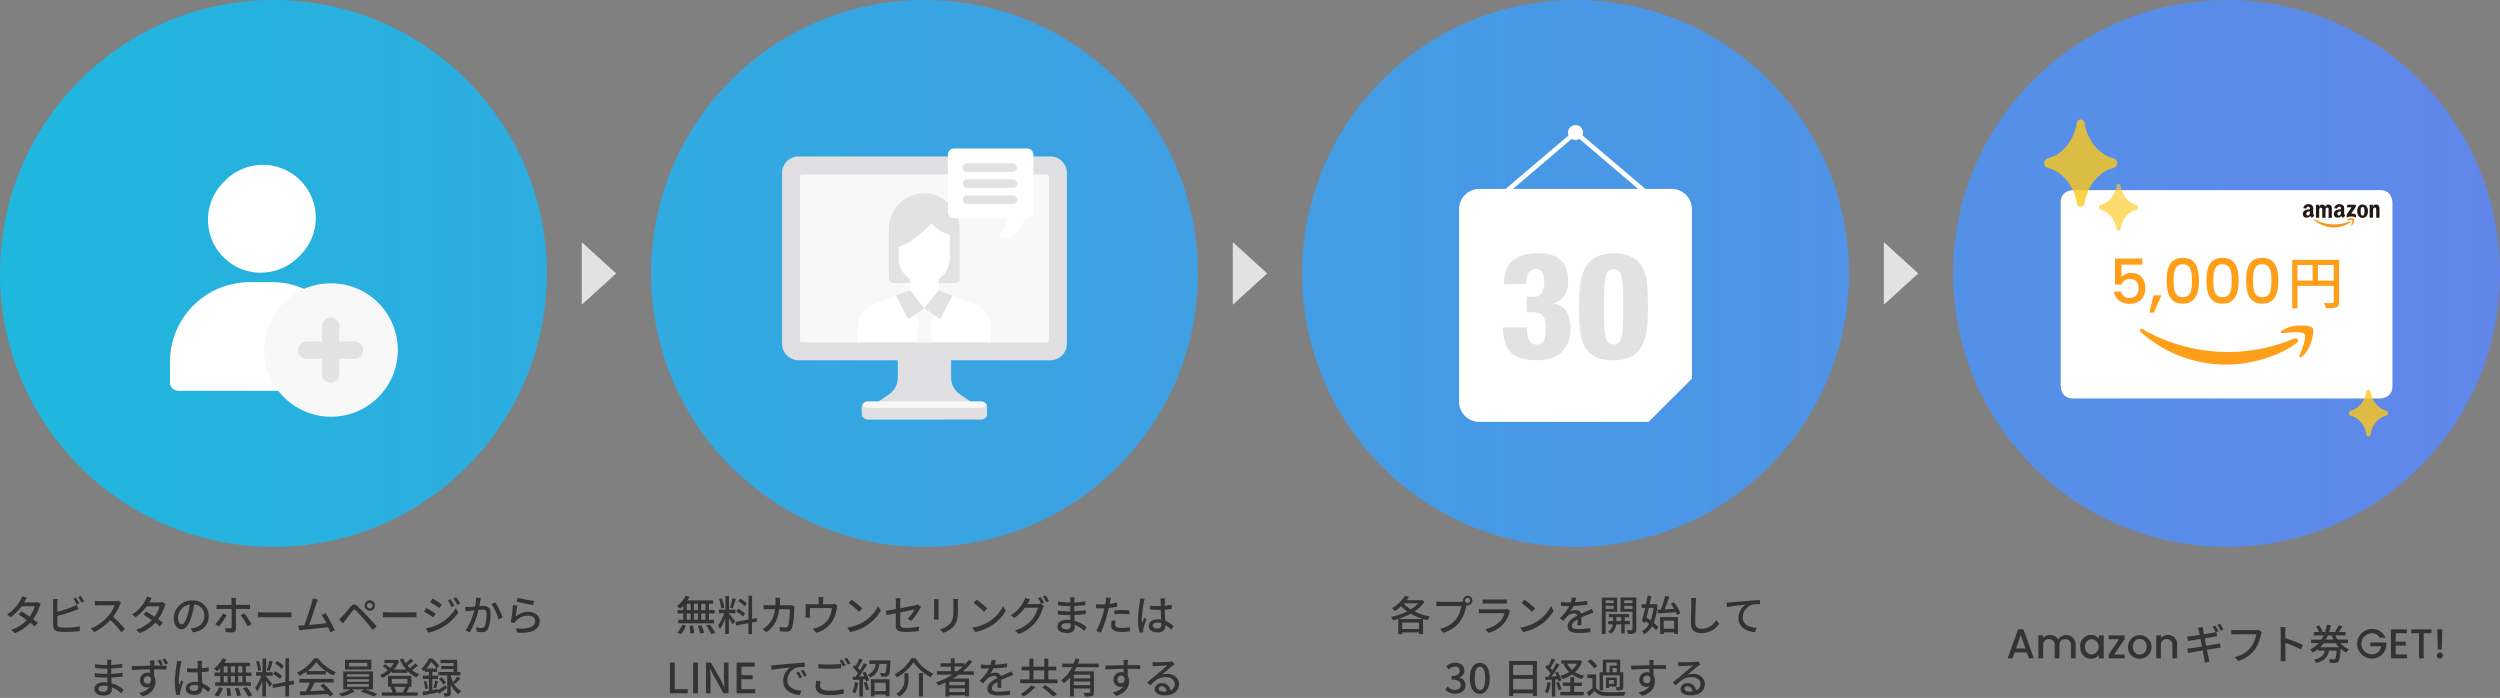 <svg xmlns="http://www.w3.org/2000/svg" xmlns:xlink="http://www.w3.org/1999/xlink" viewBox="0 0 960 268"><rect x="0" y="0" width="960" height="268" fill="#808080" stroke="none"/><defs><style>.cls-1{fill:none;}.cls-2{clip-path:url(#clip-path);}.cls-3{fill:url(#名称未設定グラデーション_21);}.cls-4{fill:#fff;}.cls-5,.cls-8{fill:#ff9e18;}.cls-5,.cls-6,.cls-7{fill-rule:evenodd;}.cls-6{fill:#231815;}.cls-7{fill:#f7971c;}.cls-9{clip-path:url(#clip-path-2);}.cls-10{fill:#333;}.cls-11{clip-path:url(#clip-path-3);}.cls-12{clip-path:url(#clip-path-4);}.cls-13{fill:#e2e2e2;}.cls-14{fill:#f8f8f8;}.cls-15{fill:#e0dfe2;}.cls-16{opacity:0.8;}.cls-17{fill:#fcc81b;}.cls-18{opacity:0.64;}</style><clipPath id="clip-path"><circle class="cls-1" cx="855" cy="105" r="105"/></clipPath><linearGradient id="名称未設定グラデーション_21" y1="134" x2="960" y2="134" gradientUnits="userSpaceOnUse"><stop offset="0" stop-color="#1fb7dd"/><stop offset="1" stop-color="#6186ea"/></linearGradient><clipPath id="clip-path-2"><circle class="cls-1" cx="105" cy="105" r="105"/></clipPath><clipPath id="clip-path-3"><circle class="cls-1" cx="355" cy="105" r="105"/></clipPath><clipPath id="clip-path-4"><circle class="cls-1" cx="605" cy="105" r="105"/></clipPath></defs><g id="レイヤー_2" data-name="レイヤー 2"><g id="レイヤー_1-2" data-name="レイヤー 1"><g class="cls-2"><rect class="cls-3" width="960" height="268"/></g><path class="cls-4" d="M796,73s-4.7,0-4.7,4.71V148.3s0,4.7,4.7,4.7H914s4.7,0,4.7-4.7V77.71S918.7,73,914,73Z"/><path class="cls-5" d="M881.89,131.72C874.6,137.11,864,140,854.94,140A48.84,48.84,0,0,1,822,127.42c-.68-.62-.07-1.46.75-1a66.36,66.36,0,0,0,33,8.75,65.4,65.4,0,0,0,25.14-5.14C882.07,129.51,883.1,130.84,881.89,131.72Z"/><path class="cls-5" d="M884.93,128.27c-.93-1.2-6.17-.57-8.51-.29-.72.09-.83-.53-.19-1,4.17-2.91,11-2.08,11.81-1.09s-.21,7.84-4.12,11.11c-.6.48-1.17.23-.91-.43C883.89,134.38,885.86,129.46,884.93,128.27Z"/><path class="cls-6" d="M899.82,83.57a.17.17,0,0,1-.21,0,2.11,2.11,0,0,1-.52-.63,1.77,1.77,0,0,1-1.5.63,1.29,1.29,0,0,1-1.37-1.21,1.27,1.27,0,0,1,0-.2,1.56,1.56,0,0,1,1-1.49,6.21,6.21,0,0,1,1.71-.31v-.12a1.22,1.22,0,0,0-.11-.63.63.63,0,0,0-.52-.24.68.68,0,0,0-.72.55.17.17,0,0,1-.16.16l-.88-.1a.16.16,0,0,1-.14-.17h0a1.85,1.85,0,0,1,2-1.39,2.08,2.08,0,0,1,1.37.45c.44.41.39,1,.39,1.56v1.41a1.32,1.32,0,0,0,.34.85c.06.08.08.18,0,.24l-.7.63Zm-11.91,0a.17.17,0,0,1-.21,0,2,2,0,0,1-.53-.63,1.75,1.75,0,0,1-1.49.63,1.28,1.28,0,0,1-1.37-1.21v-.2a1.55,1.55,0,0,1,1-1.49,6.15,6.15,0,0,1,1.71-.31v-.12a1.13,1.13,0,0,0-.12-.63.6.6,0,0,0-.51-.24.67.67,0,0,0-.72.55.17.17,0,0,1-.16.16l-.89-.1a.15.15,0,0,1-.13-.18h0a1.84,1.84,0,0,1,2-1.39,2,2,0,0,1,1.37.45,1.91,1.91,0,0,1,.4,1.56v1.41a1.32,1.32,0,0,0,.34.85.18.18,0,0,1,0,.24l-.7.63Zm11-2.22a1.89,1.89,0,0,1-.17,1,.77.77,0,0,1-.63.42c-.35,0-.56-.27-.56-.67,0-.77.7-.91,1.36-.91Zm-11.91,0a1.89,1.89,0,0,1-.17,1,.77.77,0,0,1-.64.42c-.34,0-.55-.27-.55-.67,0-.77.69-.91,1.36-.91Zm24,2.26h-.88a.19.19,0,0,1-.17-.17V78.77a.17.17,0,0,1,.18-.15H911a.18.18,0,0,1,.16.13v.72h0a1.26,1.26,0,0,1,1.26-.94,1.15,1.15,0,0,1,1.06.55,2.87,2.87,0,0,1,.24,1.45v2.93a.17.17,0,0,1-.18.15h-.9a.18.18,0,0,1-.17-.15V80.94c0-.51.07-1.26-.57-1.26a.57.57,0,0,0-.52.37,2,2,0,0,0-.14.88v2.53a.18.18,0,0,1-.18.16Zm-3.78-5.08c1.35,0,2.08,1.15,2.08,2.63s-.81,2.52-2.08,2.52-2.05-1.16-2.05-2.6S905.87,78.53,907.21,78.53Zm0,1c-.68,0-.72.91-.72,1.48s0,1.78.7,1.78.74-1,.74-1.58a4.13,4.13,0,0,0-.13-1.26A.57.57,0,0,0,907.21,79.48ZM890.4,83.61h-.91a.18.18,0,0,1-.17-.15V78.79a.18.18,0,0,1,.17-.17h.86a.18.18,0,0,1,.16.16v.63h0a1.26,1.26,0,0,1,1.61-.77,1.28,1.28,0,0,1,.77.77,1.33,1.33,0,0,1,1.73-.77,1.39,1.39,0,0,1,.57.42,2.46,2.46,0,0,1,.24,1.46v3a.18.18,0,0,1-.18.16h-.91a.16.16,0,0,1-.16-.16V81a6.31,6.31,0,0,0,0-.87.47.47,0,0,0-.54-.4h0a.61.61,0,0,0-.54.38A3,3,0,0,0,893,81v2.48a.17.17,0,0,1-.17.16h-.92a.16.16,0,0,1-.16-.16V81c0-.51.08-1.26-.56-1.26s-.63.75-.63,1.26v2.48a.17.17,0,0,1-.19.14h0Zm10.89-4.16v-.67a.17.17,0,0,1,.16-.17h3a.18.18,0,0,1,.18.16h0v.57c0,.1-.09.22-.23.42L902.85,82a3.38,3.38,0,0,1,1.71.36.31.31,0,0,1,.15.26v.72a.15.15,0,0,1-.15.16h-.07a3.43,3.43,0,0,0-3.15,0,.17.17,0,0,1-.22-.15v-.69a.75.75,0,0,1,.12-.45L903,79.61h-1.57a.16.16,0,0,1-.17-.15Z"/><path class="cls-7" d="M902.53,85.4a11.17,11.17,0,0,1-6.31,1.93,11.41,11.41,0,0,1-7.7-2.94c-.16-.15,0-.34.17-.23a15.58,15.58,0,0,0,7.71,2A15.24,15.24,0,0,0,902.28,85C902.57,84.88,902.79,85.19,902.53,85.4Z"/><path class="cls-7" d="M903.24,84.59c-.22-.28-1.44-.13-2-.07-.16,0-.19-.12,0-.23A3,3,0,0,1,904,84a3,3,0,0,1-1,2.6c-.14.12-.27,0-.2-.11C903,86,903.46,84.87,903.24,84.59Z"/><path class="cls-8" d="M822.64,99.26v2.38h-8v4.74a4.66,4.66,0,0,1,3.6-1.57c4.26,0,5.57,3.16,5.57,5.78,0,3.45-2,6.07-6,6.07-3.57,0-5.64-2-6.05-4.69h2.65a3.22,3.22,0,0,0,3.42,2.43c2.34,0,3.38-1.6,3.38-3.74s-1.12-3.54-3.38-3.54a3.12,3.12,0,0,0-3.11,2.16h-2.57v-10Z"/><path class="cls-8" d="M827,113.4h3L827.11,120h-1.76Z"/><path class="cls-8" d="M838.2,99c4.85,0,6.19,3.81,6.19,8.76s-1.34,8.85-6.19,8.85S832,112.8,832,107.76,833.34,99,838.2,99Zm0,2.48c-3.17,0-3.52,3-3.52,6.28,0,3.4.35,6.38,3.52,6.38s3.52-3,3.52-6.38C841.72,104.52,841.37,101.48,838.2,101.48Z"/><path class="cls-8" d="M853.45,99c4.86,0,6.19,3.81,6.19,8.76s-1.33,8.85-6.19,8.85-6.18-3.81-6.18-8.85S848.6,99,853.45,99Zm0,2.48c-3.16,0-3.52,3-3.52,6.28,0,3.4.36,6.38,3.52,6.38s3.53-3,3.53-6.38C857,104.52,856.62,101.48,853.45,101.48Z"/><path class="cls-8" d="M868.71,99c4.85,0,6.19,3.81,6.19,8.76s-1.34,8.85-6.19,8.85-6.19-3.81-6.19-8.85S863.85,99,868.71,99Zm0,2.48c-3.17,0-3.53,3-3.53,6.28,0,3.4.36,6.38,3.53,6.38s3.52-3,3.52-6.38C872.23,104.52,871.87,101.48,868.71,101.48Z"/><path class="cls-8" d="M898.22,115.85c0,1.18-.27,1.79-1.07,2.14a12.17,12.17,0,0,1-4,.37,6.39,6.39,0,0,0-.74-2c1.4.06,2.79,0,3.21,0s.54-.13.54-.52v-6.07H882.22v8.62h-2V99.79h18Zm-16-8.1h5.85v-6h-5.85Zm13.94,0v-6h-6.08v6Z"/><g class="cls-9"><rect class="cls-3" width="960" height="268"/></g><path class="cls-10" d="M9.45,231c-.07.11-.11.2-.18.32h3.86a3.75,3.75,0,0,0,1.2-.18l1.3.8a8.2,8.2,0,0,0-.44,1,18.31,18.31,0,0,1-2.44,4.84c.67.48,1.29,1,1.79,1.36l-1.19,1.41c-.44-.42-1-.92-1.71-1.44a15.21,15.21,0,0,1-5.94,4L4.25,241.8a13.7,13.7,0,0,0,6.05-3.68c-1.11-.8-2.26-1.59-3.19-2.18l1.11-1.14c1,.56,2.08,1.28,3.15,2a13.13,13.13,0,0,0,2-4H8.31A18.05,18.05,0,0,1,4.09,237l-1.36-1.06a14.77,14.77,0,0,0,5.12-5.45A8,8,0,0,0,8.46,229l1.82.57C10,230.08,9.62,230.71,9.45,231Z"/><path class="cls-10" d="M22,231.55v3.35A44,44,0,0,0,27.88,233a8.4,8.4,0,0,0,1.55-.79l.71,1.62c-.53.21-1.17.5-1.68.69a59.9,59.9,0,0,1-6.42,2v3.27c0,.77.34,1,1.09,1.12a13.82,13.82,0,0,0,2,.11,26.19,26.19,0,0,0,5.52-.53v1.85a48.7,48.7,0,0,1-5.62.32,17.64,17.64,0,0,1-2.62-.16c-1.3-.25-2-.89-2-2.23v-8.76a9.53,9.53,0,0,0-.11-1.47h1.87C22.09,230.51,22,231.09,22,231.55Zm8.45.13-1,.45a19.74,19.74,0,0,0-1.28-2.21l1-.43A24,24,0,0,1,30.49,231.68Zm1.84-.69-1,.45a14.87,14.87,0,0,0-1.3-2.19l1-.43A20.86,20.86,0,0,1,32.33,231Z"/><path class="cls-10" d="M46.06,232.27a21.79,21.79,0,0,1-2.63,4.57A42.07,42.07,0,0,1,48,241.53l-1.41,1.25a34.37,34.37,0,0,0-4.24-4.68,20.82,20.82,0,0,1-6.16,4.61l-1.3-1.36a17.91,17.91,0,0,0,6.58-4.69A13.3,13.3,0,0,0,44,232.43H38.15c-.62,0-1.49.08-1.74.1v-1.81a16.46,16.46,0,0,0,1.74.11h5.94a4.7,4.7,0,0,0,1.39-.16l1,.77A5.61,5.61,0,0,0,46.06,232.27Z"/><path class="cls-10" d="M57.45,231c-.07.11-.11.2-.18.32h3.86a3.75,3.75,0,0,0,1.2-.18l1.3.8a8.2,8.2,0,0,0-.44,1,18.31,18.31,0,0,1-2.44,4.84c.67.48,1.29,1,1.79,1.36l-1.19,1.41c-.44-.42-1.05-.92-1.71-1.44a15.21,15.21,0,0,1-5.94,4l-1.45-1.28a13.7,13.7,0,0,0,6-3.68c-1.11-.8-2.26-1.59-3.19-2.18l1.11-1.14c1,.56,2.08,1.28,3.15,2a13.13,13.13,0,0,0,2-4H56.31A18.05,18.05,0,0,1,52.09,237l-1.36-1.06a14.77,14.77,0,0,0,5.12-5.45,8,8,0,0,0,.61-1.44l1.82.57C58,230.08,57.62,230.71,57.45,231Z"/><path class="cls-10" d="M74.1,242.82l-.94-1.5a9.58,9.58,0,0,0,1.42-.23,4.6,4.6,0,0,0,3.88-4.54,4.27,4.27,0,0,0-3.88-4.47,30.46,30.46,0,0,1-1,4.5c-1,3.27-2.28,5.07-3.87,5.07s-3-1.76-3-4.43a6.94,6.94,0,0,1,7.15-6.66,5.93,5.93,0,0,1,6.28,6C80.14,240,78,242.26,74.1,242.82Zm-4.3-3.07c.72,0,1.47-1,2.21-3.51a25.25,25.25,0,0,0,.88-4.12,5.34,5.34,0,0,0-4.56,4.94C68.33,238.9,69.11,239.75,69.8,239.75Z"/><path class="cls-10" d="M84,240.61l-1.38-.92a16.93,16.93,0,0,0,3-4.18l1.42.69A24.51,24.51,0,0,1,84,240.61Zm6.58-9.81v1.47h4a13.71,13.71,0,0,0,1.43-.08v1.65c-.47,0-1,0-1.41,0h-4v7.62c0,.88-.47,1.38-1.51,1.38a23.84,23.84,0,0,1-2.41-.13l-.15-1.59a10.82,10.82,0,0,0,1.83.18c.41,0,.59-.16.59-.59,0-.75,0-6,0-6.8v-.07H84.63c-.5,0-1,0-1.46.05v-1.68a11.36,11.36,0,0,0,1.44.09H88.9v-1.48a7.36,7.36,0,0,0-.12-1.25h1.88A9.82,9.82,0,0,0,90.54,230.8Zm6,8.9-1.48.82a30,30,0,0,0-2.65-4.28l1.37-.75A33.52,33.52,0,0,1,96.56,239.7Z"/><path class="cls-10" d="M101.41,235.17h8.71c.77,0,1.39-.06,1.8-.09v2c-.36,0-1.09-.08-1.8-.08h-8.71c-.88,0-1.84,0-2.38.08v-2C99.56,235.11,100.55,235.17,101.41,235.17Z"/><path class="cls-10" d="M121.45,231.84c-.48,1.52-1.94,6-2.74,8.17,2.18-.2,4.88-.5,6.6-.72a21.86,21.86,0,0,0-1.83-3.13l1.55-.67a47.34,47.34,0,0,1,3.53,6.58l-1.7.77c-.21-.56-.5-1.27-.83-2-2.55.3-7.67.86-9.75,1l-1.41.2-.29-1.86c.5,0,1.12,0,1.6,0,.19,0,.42,0,.66,0,.89-2.29,2.42-7.08,2.86-8.7a10.17,10.17,0,0,0,.36-1.66l2,.42C121.88,230.66,121.69,231.14,121.45,231.84Z"/><path class="cls-10" d="M131.41,236.72c.76-.75,2.08-2.44,3.13-3.69.89-1.06,1.74-1.24,2.89-.13,1,.94,2.32,2.32,3.27,3.33s2.7,2.9,3.94,4.22l-1.4,1.48c-1.12-1.35-2.49-3-3.49-4.15s-2.38-2.64-3-3.26-.9-.52-1.39.11c-.71.86-2,2.54-2.66,3.42-.34.47-.71,1-1,1.35l-1.52-1.56A12.45,12.45,0,0,0,131.41,236.72ZM142,230.51a2,2,0,1,1,0,4,2,2,0,0,1,0-4Zm0,3.13a1.11,1.11,0,0,0,1.1-1.11,1.11,1.11,0,0,0-2.21,0A1.11,1.11,0,0,0,142,233.64Z"/><path class="cls-10" d="M149.41,235.17h8.71c.77,0,1.39-.06,1.8-.09v2c-.36,0-1.09-.08-1.8-.08h-8.71c-.88,0-1.84,0-2.38.08v-2C147.56,235.11,148.55,235.17,149.41,235.17Z"/><path class="cls-10" d="M167.29,235.67l-.93,1.42a41.53,41.53,0,0,0-3.55-2.24l.89-1.37C164.71,234,166.54,235.14,167.29,235.67Zm1.61,3.76a16.31,16.31,0,0,0,6.13-5.94l1,1.7a19.14,19.14,0,0,1-6.26,5.74,18.93,18.93,0,0,1-5.31,2l-.95-1.65A17.38,17.38,0,0,0,168.9,239.43Zm.8-7.3-1,1.38c-.81-.59-2.53-1.72-3.5-2.28l.91-1.39C167.14,230.4,168.94,231.59,169.7,232.13Zm4.81.48-1.12.48a14.64,14.64,0,0,0-1.44-2.51l1.08-.47A23.2,23.2,0,0,1,174.51,232.61Zm2.19-.83-1.12.49a15.68,15.68,0,0,0-1.51-2.46l1.11-.46A22.47,22.47,0,0,1,176.7,231.78Z"/><path class="cls-10" d="M184.42,230.77c-.09.5-.24,1.27-.38,2,.66-.07,1.23-.1,1.6-.1,1.55,0,2.72.63,2.72,2.87a15.56,15.56,0,0,1-.91,5.81,2.36,2.36,0,0,1-2.47,1.39,9.6,9.6,0,0,1-1.9-.22l-.26-1.67a8.43,8.43,0,0,0,2,.32,1.25,1.25,0,0,0,1.31-.77,13,13,0,0,0,.72-4.69c0-1.37-.63-1.61-1.63-1.61-.34,0-.87,0-1.48.09a33.15,33.15,0,0,1-3.31,8.61l-1.65-.65a25.5,25.5,0,0,0,3.33-7.8l-1.76.21c-.4,0-1.14.14-1.58.22l-.16-1.72c.54,0,1,0,1.55,0s1.37-.08,2.29-.16a18.88,18.88,0,0,0,.37-3.45l1.87.2C184.57,230,184.49,230.42,184.42,230.77Zm8.62,6.34-1.59.73a19.21,19.21,0,0,0-2.77-5.92l1.49-.64A28.18,28.18,0,0,1,193,237.11Z"/><path class="cls-10" d="M198,236.74a7.68,7.68,0,0,1,5-1.78c2.61,0,4.24,1.59,4.24,3.49,0,2.88-2.43,5-8.69,4.44l-.48-1.65c5,.62,7.45-.71,7.45-2.82,0-1.18-1.11-2-2.65-2a6,6,0,0,0-4.72,2,3.49,3.49,0,0,0-.54.85l-1.47-.35a59.77,59.77,0,0,0,.81-6.58l1.7.22C198.46,233.57,198.18,235.76,198,236.74Zm7.07-6-.36,1.56c-1.57-.21-5.09-.95-6.33-1.27l.4-1.52A46.22,46.22,0,0,0,205.11,230.75Z"/><path class="cls-10" d="M42.73,254.5c0,.19,0,.49,0,.85a36.76,36.76,0,0,0,4.21-.45v1.47c-1.19.14-2.68.29-4.23.35v2c1.59-.07,3-.21,4.39-.4l0,1.49c-1.47.17-2.8.28-4.34.35,0,.73.08,1.5.11,2.22a12.92,12.92,0,0,1,4.6,2.45l-.93,1.43a12.07,12.07,0,0,0-3.59-2.34c0,.34,0,.61,0,.83,0,1.22-.88,2.32-3,2.32-2.4,0-3.7-.89-3.7-2.49S37.69,262,40.07,262c.42,0,.8,0,1.19.06,0-.62,0-1.28-.07-1.87h-.88c-1,0-2.8-.08-3.9-.21l0-1.5a32.54,32.54,0,0,0,4,.29h.82v-2H40.5c-1,0-3-.16-4-.29l0-1.46a29.24,29.24,0,0,0,4,.35h.69v-1a5.66,5.66,0,0,0-.08-1h1.71C42.78,253.7,42.74,254.05,42.73,254.5Zm-3,11.14c.9,0,1.59-.27,1.59-1.3,0-.22,0-.54,0-.89a7,7,0,0,0-1.46-.15c-1.36,0-2.09.53-2.09,1.17S38.38,265.64,39.75,265.64Z"/><path class="cls-10" d="M62.54,255.15l-1,.47c1,0,2,0,2.43,0v1.5c-1,0-2.49-.09-4.81-.09,0,.86,0,1.79,0,2.51a3.93,3.93,0,0,1,.56,2.13c0,2.14-1.12,4.64-4.93,5.75l-1.35-1.33a6.28,6.28,0,0,0,4.12-2.34,2.83,2.83,0,0,1-1.12.22,2.67,2.67,0,0,1-2.69-2.8,2.88,2.88,0,0,1,3-2.86,3.08,3.08,0,0,1,.88.11c0-.43,0-.91,0-1.38-2.44,0-5,.15-7,.28l0-1.56c1.81,0,4.77-.09,7.06-.13,0-.35,0-.62,0-.81a11.26,11.26,0,0,0-.13-1.19h1.83a11.69,11.69,0,0,0-.08,1.17c0,.21,0,.48,0,.82h2.3a15.86,15.86,0,0,0-1.13-1.92l1.09-.45A21.81,21.81,0,0,1,62.54,255.15Zm-5.86,7.43c.85,0,1.46-.66,1.25-2.18a1.32,1.32,0,0,0-1.25-.76,1.44,1.44,0,0,0-1.44,1.52A1.39,1.39,0,0,0,56.68,262.58Zm7.91-7.87-1.11.48a13,13,0,0,0-1.15-1.92l1.09-.45C63.79,253.38,64.27,254.11,64.59,254.71Z"/><path class="cls-10" d="M69.43,255.17a42.74,42.74,0,0,0-.78,6.34,11.1,11.1,0,0,0,.12,1.71c.23-.65.58-1.46.84-2.05l.8.63c-.43,1.21-1,2.85-1.16,3.66a5.2,5.2,0,0,0-.08.74c0,.16,0,.4,0,.59l-1.42.11a18.49,18.49,0,0,1-.63-5.09,49.17,49.17,0,0,1,.71-6.7c.05-.4.11-.92.13-1.33l1.74.16C69.65,254.23,69.49,254.88,69.43,255.17Zm8.08-.38c0,.4,0,1.09,0,1.82a24.54,24.54,0,0,0,2.65-.37v1.56c-.83.12-1.73.24-2.65.3,0,1.6.12,3,.17,4.27a10.62,10.62,0,0,1,3.16,2.07l-.87,1.34A15.34,15.34,0,0,0,77.71,264v.08c0,1.47-.71,2.73-2.93,2.73s-3.43-.89-3.43-2.43,1.27-2.56,3.41-2.56a9.15,9.15,0,0,1,1.3.09c-.07-1.12-.13-2.49-.16-3.74l-1.35,0c-.93,0-1.81,0-2.73-.11l0-1.51a25,25,0,0,0,2.77.15c.45,0,.88,0,1.33,0v-1.89a7.78,7.78,0,0,0-.1-1h1.81C77.56,254.11,77.53,254.47,77.51,254.79Zm-2.94,10.54c1.18,0,1.55-.6,1.55-1.61v-.43a4.94,4.94,0,0,0-1.49-.23c-1.07,0-1.82.47-1.82,1.15S73.54,265.33,74.57,265.33Z"/><path class="cls-10" d="M84.57,256.61a12.88,12.88,0,0,1-1.22,1.15,9.58,9.58,0,0,0-1.23-1,10.89,10.89,0,0,0,3.36-4l1.46.41a12,12,0,0,1-.77,1.35H96v1.31H94.44v2.4H96.6v1.34H94.44V262h1.94v1.35H82.63V262h1.94v-2.4H82.39v-1.34h2.18ZM82.25,266.9a7.09,7.09,0,0,0,1.88-3l1.44.35a8.34,8.34,0,0,1-1.92,3.27Zm3.66-8.64H87.4v-2.4H85.91Zm0,3.74H87.4v-2.4H85.91Zm2.4,2.2a16.93,16.93,0,0,1,.4,2.91l-1.45.21a18,18,0,0,0-.32-3Zm1.89-5.94v-2.4H88.65v2.4Zm-1.55,1.34V262H90.2v-2.4Zm2.88,4.53a15.18,15.18,0,0,1,1,2.92l-1.48.28a15.89,15.89,0,0,0-.89-3Zm1.52-8.27H91.47v2.4h1.58Zm0,3.74H91.47V262h1.58Zm1.68,4.21A19.29,19.29,0,0,1,96.84,267l-1.5.53a20.39,20.39,0,0,0-2-3.24Z"/><path class="cls-10" d="M102.12,259.67c.48.51,2,2.46,2.35,2.94l-.94,1.17c-.27-.57-.88-1.58-1.41-2.43v6.11h-1.39v-6.13a16.42,16.42,0,0,1-2,4.24,7.48,7.48,0,0,0-.72-1.48,15.84,15.84,0,0,0,2.31-4.6h-2V258.1h2.48v-5.23h1.39v5.23h2.5v1.39h-2.5Zm-3-2a15.42,15.42,0,0,0-.8-3.62l1.08-.27a16.87,16.87,0,0,1,.88,3.57Zm5.64-3.67c-.4,1.25-.9,2.74-1.3,3.67l-1-.31a28.65,28.65,0,0,0,1-3.65Zm6.21,9.06v4.42h-1.39v-4.16l-4.74.86-.24-1.37,5-.9V252.8h1.39v8.85l1.78-.3.2,1.36Zm-3.44-2.3a12,12,0,0,0-2.64-1.94l.7-1.07a13.06,13.06,0,0,1,2.67,1.81Zm.64-3.88a11.69,11.69,0,0,0-2.5-2.06l.75-1a12.43,12.43,0,0,1,2.53,1.94Z"/><path class="cls-10" d="M117.72,257.86a19.73,19.73,0,0,1-2.79,1.66,5.53,5.53,0,0,0-.88-1.21,16.22,16.22,0,0,0,6.55-5.51h1.54a16,16,0,0,0,6.85,5.28,7.61,7.61,0,0,0-1,1.35,19.92,19.92,0,0,1-2.83-1.67V259h-7.49ZM115,260.68h13.14v1.39h-7.33c-.53,1.07-1.12,2.27-1.7,3.3l5.71-.23a23.88,23.88,0,0,0-1.85-1.9l1.28-.69a20.7,20.7,0,0,1,3.71,4.11l-1.36.85c-.18-.3-.42-.65-.7-1-3.81.19-7.88.37-10.6.48l-.19-1.46,2.37-.08a27.82,27.82,0,0,0,1.49-3.34h-4Zm10.06-3a16.18,16.18,0,0,1-3.6-3.4,15.66,15.66,0,0,1-3.41,3.4Z"/><path class="cls-10" d="M140.12,264.77a47.14,47.14,0,0,1,4.77,1.69l-1.31,1a41.47,41.47,0,0,0-5-1.85l1.18-.88h-4.67l1.15.77a20.1,20.1,0,0,1-5,1.94,8.18,8.18,0,0,0-1.12-1.07,19.16,19.16,0,0,0,4.48-1.64h-2.8v-6.91h11.43v6.91Zm2.48-7.68H132.49v-3.74H142.6Zm-9.33,2.75h8.4v-.91h-8.4Zm0,1.94h8.4v-.93h-8.4Zm0,1.94h8.4v-1h-8.4Zm7.76-9.19H134v1.38H141Z"/><path class="cls-10" d="M160.49,255.55a22.42,22.42,0,0,1-2.24,1.78,10.36,10.36,0,0,0,2.74,1.59,4.7,4.7,0,0,0-1,1.23,12.08,12.08,0,0,1-3.59-2.55v.79h-5.86v-.66a13.25,13.25,0,0,1-3.74,2.61,5.89,5.89,0,0,0-.88-1.07,11.59,11.59,0,0,0,3-1.89,11.13,11.13,0,0,0-1.9-1.5l.8-.82a9.8,9.8,0,0,1,2,1.47,10,10,0,0,0,1.44-1.92h-3.65v-1.23h4.37l.26-.07,1,.5a10.63,10.63,0,0,1-2,3.3H156a14.53,14.53,0,0,1-2.47-3.89l1.26-.39a10.71,10.71,0,0,0,1,1.81,15.9,15.9,0,0,0,1.86-1.71l1.12.8a25.71,25.71,0,0,1-2.29,1.82,10.05,10.05,0,0,0,.95,1,14.86,14.86,0,0,0,2-1.79Zm-3.36,8.34c-.35.72-.74,1.44-1.06,2h4.31v1.25H146.65v-1.25h4.11a9.14,9.14,0,0,0-.83-1.92l.88-.24H149v-4.21h9v4.21h-1.53Zm-6.67-1.37h6v-1.8h-6Zm.89,1.2a7.37,7.37,0,0,1,.91,2l-.64.18h3.53l-.5-.13a14.71,14.71,0,0,0,1-2Z"/><path class="cls-10" d="M171.58,264.23c-1,.75-2,1.52-3,2.16l-.39-.67,0,.13c-2,.43-4.1.88-5.7,1.2l-.3-1.36,2.51-.45v-4.52h-2.34v-1.29h2.34V258h-1.54v-.7c-.16.14-.32.3-.49.46a4.32,4.32,0,0,0-.92-.94,10.93,10.93,0,0,0,2.9-4H166a18.61,18.61,0,0,1,2.67,2.8l-1,1.12h.13V258h-1.77v1.46h2.17v1.29h-2.17V265l2.09-.4,0,.43c.8-.5,1.87-1.2,3-1.92Zm-7.91-2.78a14.48,14.48,0,0,1,.62,2.89l-1,.27a13.21,13.21,0,0,0-.55-2.91Zm4-4.74a16.72,16.72,0,0,0-2.12-2.53,15.93,15.93,0,0,1-1.81,2.53Zm-1.2,7.36a19.25,19.25,0,0,0,.62-2.75l1.12.29c-.27.92-.56,2-.8,2.72Zm7.57-1.95a7.3,7.3,0,0,0,3.07,3.23,6.46,6.46,0,0,0-1,1.22,8.68,8.68,0,0,1-3-3.65V266c0,.67-.09,1-.52,1.26a4.65,4.65,0,0,1-1.91.23,4.89,4.89,0,0,0-.37-1.3c.53,0,1,0,1.2,0s.23-.07.23-.24v-6.61H168.3v-1.28h5.85v-1.14h-4.72v-1.17h4.72v-1.13h-5v-1.25h6.42v4.69h1.25v1.28h-3.67v.4a13.59,13.59,0,0,0,.8,2.16,13.64,13.64,0,0,0,1.68-2.11l1.17.73a25.75,25.75,0,0,1-2,2.1Zm-4.5-2.07a10,10,0,0,1,1.71,2.07l-1.07.72a9.31,9.31,0,0,0-1.63-2.15Z"/><g class="cls-11"><rect class="cls-3" width="960" height="268"/></g><path class="cls-10" d="M262.38,232.61a12.82,12.82,0,0,1-1.21,1.15,10.46,10.46,0,0,0-1.24-1,10.79,10.79,0,0,0,3.36-4l1.46.41a10.65,10.65,0,0,1-.77,1.35h9.85v1.31h-1.57v2.4h2.16v1.34h-2.16V238h1.93v1.35H260.44V238h1.94v-2.4h-2.17v-1.34h2.17Zm-2.32,10.29a7,7,0,0,0,1.89-3l1.44.35a8.46,8.46,0,0,1-1.92,3.27Zm3.67-8.64h1.49v-2.4h-1.49Zm0,3.74h1.49v-2.4h-1.49Zm2.4,2.2a18,18,0,0,1,.4,2.91l-1.46.21a18,18,0,0,0-.32-3Zm1.89-5.94v-2.4h-1.56v2.4Zm-1.56,1.34V238H268v-2.4Zm2.89,4.53a15.1,15.1,0,0,1,1,2.92l-1.47.28a16,16,0,0,0-.9-3Zm1.52-8.27h-1.59v2.4h1.59Zm0,3.74h-1.59V238h1.59Zm1.68,4.21a20.66,20.66,0,0,1,2.11,3.16l-1.51.53a19.57,19.57,0,0,0-2-3.24Z"/><path class="cls-10" d="M279.94,235.67c.47.51,2,2.46,2.35,2.94l-1,1.17c-.27-.57-.88-1.58-1.4-2.43v6.11h-1.4v-6.13a16.42,16.42,0,0,1-2,4.24,8.08,8.08,0,0,0-.72-1.48,15.83,15.83,0,0,0,2.3-4.6h-2V234.1h2.48v-5.23h1.4v5.23h2.49v1.39h-2.49Zm-3-2a15.42,15.42,0,0,0-.8-3.62l1.07-.27a16.28,16.28,0,0,1,.88,3.57Zm5.63-3.67c-.4,1.25-.89,2.74-1.29,3.67l-1-.31a27.07,27.07,0,0,0,1-3.65Zm6.21,9.06v4.42h-1.39v-4.16l-4.74.86-.24-1.37,5-.9V228.8h1.39v8.85l1.78-.3.21,1.36Zm-3.44-2.3a11.8,11.8,0,0,0-2.64-1.94l.71-1.07a13.34,13.34,0,0,1,2.67,1.81Zm.64-3.88a11.37,11.37,0,0,0-2.49-2.06l.75-1a12.71,12.71,0,0,1,2.53,1.94Z"/><path class="cls-10" d="M299.5,230.87c0,.54,0,1.07-.08,1.56h3.46a7.12,7.12,0,0,0,1.11-.09l1.12.54c-.05.28-.1.63-.12.82,0,1.62-.25,6.19-1,7.76a1.77,1.77,0,0,1-1.85,1.09c-.87,0-1.8-.05-2.61-.11l-.19-1.68a18.52,18.52,0,0,0,2.32.19.84.84,0,0,0,.91-.54c.54-1.12.75-4.74.75-6.47h-4.1c-.59,4.45-2.17,6.9-4.93,8.84l-1.47-1.21a8.42,8.42,0,0,0,1.84-1.34,10,10,0,0,0,2.93-6.29H295.2c-.59,0-1.35,0-1.95.06v-1.66c.6,0,1.32.09,1.95.09h2.57c0-.47.05-1,.05-1.53a11,11,0,0,0-.11-1.38h1.87C299.55,229.89,299.52,230.48,299.5,230.87Z"/><path class="cls-10" d="M316.06,230.61V232h3.24a3.51,3.51,0,0,0,1.2-.16l1.1.68a6.68,6.68,0,0,0-.27,1.09,14.81,14.81,0,0,1-1.54,4.69,10.15,10.15,0,0,1-6.41,4.66l-1.32-1.52a9.75,9.75,0,0,0,1.92-.53,8.14,8.14,0,0,0,4-3,11.18,11.18,0,0,0,1.47-4.41H311v2.62a7.17,7.17,0,0,0,.07,1.06h-1.75a11,11,0,0,0,.07-1.16v-2.8a11.27,11.27,0,0,0-.07-1.29,14.75,14.75,0,0,0,1.56.08h3.49v-1.38a7.06,7.06,0,0,0-.12-1.33h1.94A12.67,12.67,0,0,0,316.06,230.61Z"/><path class="cls-10" d="M331.66,238.76a15.3,15.3,0,0,0,5.56-6l1,1.75a16.32,16.32,0,0,1-5.61,5.79,17.76,17.76,0,0,1-6.13,2.39L325.37,241A16.61,16.61,0,0,0,331.66,238.76Zm-.54-5.12-1.27,1.29a33.84,33.84,0,0,0-4-3.39l1.17-1.25A33.59,33.59,0,0,1,331.12,233.64Z"/><path class="cls-10" d="M344,235.49c-1.53.31-2.88.59-3.53.74l-.31-1.68c.74-.1,2.2-.35,3.84-.66v-2.53a10.88,10.88,0,0,0-.11-1.63h1.91a11.08,11.08,0,0,0-.13,1.63v2.23c2.54-.5,5.11-1,5.79-1.17a3.58,3.58,0,0,0,1-.34l1.2.95c-.13.19-.32.49-.45.73a22.61,22.61,0,0,1-3.3,4.66l-1.39-.81a15.09,15.09,0,0,0,2.72-3.57l-5.55,1.12v4.53c0,1.05.35,1.4,2.19,1.4a25.39,25.39,0,0,0,5-.49l-.07,1.73a37.53,37.53,0,0,1-5,.33c-3.28,0-3.83-.83-3.83-2.54Z"/><path class="cls-10" d="M360.41,231.27v5.36c0,.41,0,1,.07,1.29h-1.84c0-.27.06-.83.06-1.29v-5.36a10,10,0,0,0-.06-1.19h1.84C360.45,230.42,360.41,230.82,360.41,231.27Zm7.43.16v2.85c0,3.66-.57,5-1.76,6.37a8.77,8.77,0,0,1-3.82,2.33l-1.33-1.39a7.41,7.41,0,0,0,3.84-2.08c1.12-1.28,1.33-2.53,1.33-5.33v-2.75A12,12,0,0,0,366,230h1.91C367.87,230.37,367.84,230.85,367.84,231.43Z"/><path class="cls-10" d="M379.66,238.76a15.3,15.3,0,0,0,5.56-6l1,1.75a16.32,16.32,0,0,1-5.61,5.79,17.76,17.76,0,0,1-6.13,2.39L373.37,241A16.61,16.61,0,0,0,379.66,238.76Zm-.54-5.12-1.27,1.29a33.84,33.84,0,0,0-4-3.39l1.17-1.25A33.59,33.59,0,0,1,379.12,233.64Z"/><path class="cls-10" d="M394.74,231.55c-.08.15-.15.28-.24.42h3.85a4.1,4.1,0,0,0,1.2-.16l1.32.8a5.51,5.51,0,0,0-.45,1A15.87,15.87,0,0,1,397.6,239a14.51,14.51,0,0,1-6.4,4.43l-1.49-1.34a12.82,12.82,0,0,0,6.42-4,12,12,0,0,0,2.43-4.72h-5a16.46,16.46,0,0,1-4.05,3.91l-1.41-1a13.64,13.64,0,0,0,5-5.3,8,8,0,0,0,.59-1.44l1.86.61C395.25,230.63,394.91,231.23,394.74,231.55Zm6.19-.08-1.06.45a19.56,19.56,0,0,0-1.26-2.21l1-.43A24.25,24.25,0,0,1,400.93,231.47Zm1.84-.7-1,.46a16.16,16.16,0,0,0-1.31-2.2l1-.44A19.93,19.93,0,0,1,402.77,230.77Z"/><path class="cls-10" d="M412.54,230.5c0,.19,0,.49,0,.85a36.29,36.29,0,0,0,4.21-.45v1.47c-1.18.14-2.67.29-4.22.35v2c1.58-.07,3-.21,4.38-.4v1.49c-1.48.17-2.81.28-4.34.35,0,.73.08,1.5.11,2.22a12.86,12.86,0,0,1,4.59,2.45l-.92,1.43a12.2,12.2,0,0,0-3.59-2.34c0,.34,0,.61,0,.83,0,1.22-.88,2.32-3,2.32-2.4,0-3.69-.89-3.69-2.49s1.42-2.58,3.81-2.58c.41,0,.8,0,1.18.06,0-.62-.05-1.28-.06-1.87h-.88c-1,0-2.8-.08-3.91-.21v-1.5a32.25,32.25,0,0,0,4,.29H411v-2h-.66c-1.06,0-3-.16-4-.29V231a29.23,29.23,0,0,0,4,.35H411v-1a4.86,4.86,0,0,0-.08-1h1.71C412.59,229.7,412.56,230.05,412.54,230.5Zm-3,11.14c.89,0,1.58-.27,1.58-1.3,0-.22,0-.54,0-.89a7,7,0,0,0-1.46-.15c-1.36,0-2.1.53-2.1,1.17S408.19,241.64,409.57,241.64Z"/><path class="cls-10" d="M426.29,230.91c-.05.28-.11.6-.19,1,1-.15,2-.32,2.89-.56v1.58a29.2,29.2,0,0,1-3.22.55c-.15.69-.33,1.42-.51,2.09a47.12,47.12,0,0,1-2.53,7.37l-1.74-.6a37.12,37.12,0,0,0,2.72-7.17c.13-.49.26-1,.38-1.55l-1.29,0c-.74,0-1.33,0-1.91-.06l0-1.57a14.54,14.54,0,0,0,1.95.13c.5,0,1,0,1.6-.06.08-.49.16-.9.2-1.21a6.61,6.61,0,0,0,.06-1.44l1.92.15C426.5,229.94,426.35,230.59,426.29,230.91Zm1.92,8.84c0,.72.43,1.38,2.48,1.38a18.27,18.27,0,0,0,3.2-.32l-.05,1.61a23.22,23.22,0,0,1-3.17.23c-2.61,0-4-.85-4-2.44a9.08,9.08,0,0,1,.27-2l1.49.15A5.73,5.73,0,0,0,428.21,239.75Zm2.64-5.49a26,26,0,0,1,2.8.13l0,1.53a20.53,20.53,0,0,0-2.72-.2,27.23,27.23,0,0,0-3,.17V234.4C428.72,234.32,429.82,234.26,430.85,234.26Z"/><path class="cls-10" d="M439.25,231.17a41.4,41.4,0,0,0-.79,6.34,10,10,0,0,0,.13,1.71c.22-.65.58-1.46.83-2.05l.8.63c-.43,1.21-1,2.85-1.15,3.66a4.07,4.07,0,0,0-.08.74c0,.16,0,.4.05.59l-1.43.11a19,19,0,0,1-.62-5.09,49.4,49.4,0,0,1,.7-6.7c.05-.4.12-.92.13-1.33l1.75.16C439.47,230.23,439.31,230.88,439.25,231.17Zm8.08-.38c0,.4,0,1.09-.05,1.82a24.74,24.74,0,0,0,2.66-.37v1.56c-.83.12-1.73.24-2.66.3,0,1.6.13,3,.18,4.27a10.56,10.56,0,0,1,3.15,2.07l-.86,1.34a15.4,15.4,0,0,0-2.23-1.77v.08c0,1.47-.7,2.73-2.93,2.73s-3.42-.89-3.42-2.43,1.26-2.56,3.41-2.56a9,9,0,0,1,1.29.09c-.06-1.12-.13-2.49-.16-3.74-.44,0-.89,0-1.34,0-.93,0-1.81-.05-2.74-.11v-1.51a24.85,24.85,0,0,0,2.76.15c.45,0,.89,0,1.33,0v-1.89a9.8,9.8,0,0,0-.09-1h1.81C447.38,230.11,447.35,230.47,447.33,230.79Zm-2.95,10.54c1.19,0,1.56-.6,1.56-1.61v-.43a5,5,0,0,0-1.49-.23c-1.07,0-1.83.47-1.83,1.15S443.36,241.33,444.38,241.33Z"/><path class="cls-10" d="M257.24,254.42h1.85v10.23h5v1.56h-6.85Z"/><path class="cls-10" d="M266.17,254.42H268v11.79h-1.85Z"/><path class="cls-10" d="M271.11,254.42H273l3.91,6.93,1.23,2.5h.08c-.09-1.22-.24-2.64-.24-3.93v-5.5h1.76v11.79h-1.9l-3.91-6.94-1.23-2.47h-.08c.1,1.22.24,2.58.24,3.86v5.55h-1.76Z"/><path class="cls-10" d="M282.85,254.42h7V256h-5.11v3.28H289v1.57h-4.32v3.81H290v1.56h-7.14Z"/><path class="cls-10" d="M297.59,255.41c1.17-.11,4-.38,7-.64,1.72-.14,3.32-.24,4.42-.27v1.62a15.25,15.25,0,0,0-3.12.22,5.31,5.31,0,0,0-3.54,4.82c0,2.91,2.72,3.89,5.36,4l-.57,1.71c-3.14-.16-6.42-1.84-6.42-5.36a6.4,6.4,0,0,1,2.72-5.2c-1.62.16-5.35.54-7.14.93l-.16-1.75C296.71,255.47,297.27,255.44,297.59,255.41ZM308,260.1l-1,.45a13.89,13.89,0,0,0-1.28-2.24l1-.42A22.25,22.25,0,0,1,308,260.1Zm1.82-.72-1,.46a15.37,15.37,0,0,0-1.35-2.2l1-.44A22.59,22.59,0,0,1,309.8,259.38Z"/><path class="cls-10" d="M314.87,263.3c0,1.14,1.12,1.92,3.59,1.92a21.49,21.49,0,0,0,5.52-.62v1.76a23.78,23.78,0,0,1-5.49.56c-3.44,0-5.3-1.15-5.3-3.25a10.15,10.15,0,0,1,.32-2.26l1.65.16A6.42,6.42,0,0,0,314.87,263.3Zm3.65-8.13c1.55,0,3.26-.1,4.45-.22v1.66c-1.11.1-3,.19-4.45.19s-3-.06-4.29-.17V255A40.43,40.43,0,0,0,318.52,255.17Zm6.18.27-1.06.47a16,16,0,0,0-1.28-2.23l1-.43A24.25,24.25,0,0,1,324.7,255.44Zm1.85-.69-1,.47A16.08,16.08,0,0,0,324.2,253l1-.43C325.64,253.17,326.25,254.18,326.55,254.75Z"/><path class="cls-10" d="M329.54,262.17a14.84,14.84,0,0,1-1.07,4.08,5.75,5.75,0,0,0-1.14-.56,12.1,12.1,0,0,0,.95-3.75Zm2.72-4.25a12.35,12.35,0,0,1,1.46,3.32l-1.09.48a5.5,5.5,0,0,0-.26-.87l-1,.07v6.58H330V261c-.88,0-1.7.09-2.42.14l-.13-1.31,1.12,0c.29-.39.61-.82.91-1.27a15.15,15.15,0,0,0-2-2.24l.72-1,.43.37a17.49,17.49,0,0,0,1.31-2.89l1.32.51c-.56,1.07-1.24,2.3-1.81,3.18.29.31.56.61.77.88.57-.94,1.12-1.92,1.52-2.73l1.23.56c-.9,1.45-2.05,3.2-3.09,4.54.64,0,1.31-.05,2-.09-.21-.45-.43-.9-.66-1.3Zm.45,3.89a19.42,19.42,0,0,1,1,2.9l-1.14.38a16.9,16.9,0,0,0-.94-2.92Zm9.17-8.24s0,.38,0,.58c-.11,3.34-.22,4.65-.61,5.13a1.44,1.44,0,0,1-1.07.52,15.71,15.71,0,0,1-1.86,0,3.23,3.23,0,0,0-.43-1.37c.69.06,1.35.06,1.63.06s.4,0,.52-.16.33-1.15.41-3.39H337.7c-.32,2.29-1.12,4.16-3.58,5.26a4.18,4.18,0,0,0-.88-1.1,4.73,4.73,0,0,0,3-4.16h-2.4v-1.38Zm-7.44,7.28h7.12v6.55h-1.44v-.7h-4.3v.76h-1.38Zm1.38,1.32v3.21h4.3v-3.21Z"/><path class="cls-10" d="M344.4,260.15a5.27,5.27,0,0,0-.92-1.23,16,16,0,0,0,6.5-6.17h1.58a15.57,15.57,0,0,0,6.82,5.94,8.38,8.38,0,0,0-1,1.36,18.54,18.54,0,0,1-6.58-5.76A18.2,18.2,0,0,1,344.4,260.15Zm4.44-1.62v2.1c0,2.26-.34,5-3.49,6.85a5.71,5.71,0,0,0-1.22-1.06,6,6,0,0,0,3.19-5.82v-2.07Zm5.58-.08v9h-1.55v-9Z"/><path class="cls-10" d="M368.12,259.08c-.72.54-1.47,1-2.24,1.5h6.21v6.84h-1.54V267h-6v.5h-1.47V262.1c-.9.42-1.81.8-2.73,1.15a8.47,8.47,0,0,0-.91-1.23,28.69,28.69,0,0,0,6.26-2.94h-5.86v-1.33h5.3V256H361.2v-1.3h3.91v-1.87h1.47v1.87h3.73v.7a16.89,16.89,0,0,0,1.75-2.06l1.28.67a23.35,23.35,0,0,1-3.54,3.78H374v1.33Zm2.43,2.73h-6v1.33h6Zm0,3.91v-1.41h-6v1.41Zm-2.93-8a23,23,0,0,0,2.1-1.79h-3.14v1.79Z"/><path class="cls-10" d="M382,255.2a37.39,37.39,0,0,0,4.71-.46v1.49a51.21,51.21,0,0,1-5.27.41,12.4,12.4,0,0,1-1.23,2.12,4.61,4.61,0,0,1,2-.48,2.09,2.09,0,0,1,2.14,1.36c1-.47,1.81-.8,2.56-1.16.55-.24,1-.44,1.53-.7l.65,1.47c-.46.15-1.15.4-1.63.59-.82.32-1.86.74-3,1.25,0,.91,0,2.2.05,3h-1.52c0-.56.05-1.47.06-2.25-1.37.75-2.24,1.49-2.24,2.43s1,1.31,2.66,1.31a27.9,27.9,0,0,0,4.45-.41l-.05,1.61a39.28,39.28,0,0,1-4.45.29c-2.38,0-4.24-.56-4.24-2.54s1.92-3.22,3.78-4.17a1.29,1.29,0,0,0-1.32-.8,4.08,4.08,0,0,0-2.65,1.16,16.19,16.19,0,0,0-1.46,1.71l-1.38-1a16,16,0,0,0,3.62-4.68h-.46c-.67,0-1.78,0-2.67-.1v-1.5a20.24,20.24,0,0,0,2.75.18c.3,0,.62,0,.94,0a7.84,7.84,0,0,0,.37-1.9l1.67.12C382.36,253.92,382.23,254.51,382,255.2Z"/><path class="cls-10" d="M406.12,260.9v1.46H391.73V260.9h3.57v-3.46h-3V256h3v-3.09h1.54V256H401v-3.09h1.55V256h3.07v1.44h-3.07v3.46Zm-8.53,2.85a18.05,18.05,0,0,1-4.5,3.73,11.93,11.93,0,0,0-1.2-1,13.91,13.91,0,0,0,4.13-3.3Zm-.75-2.85H401v-3.46h-4.13Zm4.64,2.19a51,51,0,0,1,4.42,3.51l-1.44.86a51.64,51.64,0,0,0-4.29-3.6Z"/><path class="cls-10" d="M413.37,256.18c-.26.54-.55,1.09-.84,1.6h7.54v8c0,.8-.16,1.25-.73,1.47a8.29,8.29,0,0,1-2.79.24,5.73,5.73,0,0,0-.46-1.44c.94.05,1.9.05,2.18,0s.35-.08.35-.32v-1.37h-6.26v3.12h-1.47v-7.33a13,13,0,0,1-2.41,2.21,8.1,8.1,0,0,0-1-1.15,13.3,13.3,0,0,0,4.21-5h-3.78v-1.39h4.39a19.57,19.57,0,0,0,.67-2l1.52.35c-.18.54-.35,1.1-.56,1.65h8v1.39Zm5.25,2.9h-6.26v1.39h6.26Zm0,4v-1.39h-6.26v1.39Z"/><path class="cls-10" d="M433,254.61c0,.19,0,.48,0,.8h4.8l0,1.51c-1-.05-2.47-.09-4.79-.09,0,.87,0,1.8,0,2.52a4,4,0,0,1,.56,2.13c0,2.13-1.14,4.64-4.93,5.74l-1.36-1.34c1.88-.42,3.36-1.12,4.13-2.35a2.52,2.52,0,0,1-1.12.24,2.67,2.67,0,0,1-2.69-2.79,2.89,2.89,0,0,1,3-2.88,3.22,3.22,0,0,1,.9.11c0-.41,0-.89,0-1.36-2.43,0-5,.13-7,.26l-.05-1.54c1.81,0,4.79-.11,7.08-.14,0-.36,0-.63,0-.82-.05-.51-.1-1-.13-1.17h1.84A9.08,9.08,0,0,0,433,254.61Zm-2.46,7.76c.83,0,1.45-.65,1.25-2.16a1.32,1.32,0,0,0-1.25-.77,1.45,1.45,0,0,0-1.46,1.51A1.4,1.4,0,0,0,430.57,262.37Z"/><path class="cls-10" d="M443.86,254.31c.83,0,4.48-.1,5.35-.18a5.19,5.19,0,0,0,1-.14l.88,1.15c-.33.21-.67.43-1,.69-.81.6-2.78,2.27-3.92,3.2a6.69,6.69,0,0,1,1.92-.27c2.68,0,4.66,1.64,4.66,3.89,0,2.54-2,4.37-5.63,4.37-2.21,0-3.68-1-3.68-2.44a2.43,2.43,0,0,1,2.64-2.25,3.16,3.16,0,0,1,3.33,2.8,2.61,2.61,0,0,0,1.69-2.52c0-1.5-1.47-2.59-3.47-2.59-2.56,0-4.07,1.2-5.95,3.22l-1.17-1.19c1.25-1,3.25-2.7,4.19-3.49s2.75-2.27,3.55-3l-4.45.2c-.4,0-.81.05-1.18.1l-.05-1.65A11.22,11.22,0,0,0,443.86,254.31Zm3,11.26a8.35,8.35,0,0,0,1.14-.06,2,2,0,0,0-1.89-2,1.06,1.06,0,0,0-1.17.91C444.92,265.14,445.7,265.57,446.84,265.57Z"/><g class="cls-12"><rect class="cls-3" width="960" height="268"/></g><path class="cls-10" d="M547,231a12.69,12.69,0,0,1-3.81,3.77,22.12,22.12,0,0,0,6,2,6.53,6.53,0,0,0-1,1.37,20.87,20.87,0,0,1-6.46-2.46,26.4,26.4,0,0,1-6.85,2.55,5.59,5.59,0,0,0-.74-1.33,25.92,25.92,0,0,0,6.23-2.12,14.77,14.77,0,0,1-2.34-2,16.08,16.08,0,0,1-2.39,1.84,8.35,8.35,0,0,0-1.12-1.1,13.47,13.47,0,0,0,5.06-4.79l1.41.5c-.26.41-.54.85-.85,1.25h5.52l.26-.08Zm-10.07,6.71h9.53v5.76h-1.59v-.62h-6.43v.67h-1.51Zm1.51,1.35v2.48h6.43v-2.48Zm.59-7.3a12.85,12.85,0,0,0,2.74,2.21,12.89,12.89,0,0,0,2.81-2.28h-5.5Z"/><path class="cls-10" d="M563.55,228.77a1.84,1.84,0,1,1,0,3.68,2.18,2.18,0,0,1-.43,0c0,.1,0,.21-.06.31a16.44,16.44,0,0,1-2.4,5.87,12.45,12.45,0,0,1-6.36,4.34l-1.37-1.51a10.67,10.67,0,0,0,6.25-3.8,11.69,11.69,0,0,0,2-4.92h-7.88c-.67,0-1.31,0-1.73.06V231c.45,0,1.2.11,1.73.11h7.76a5.71,5.71,0,0,0,.69,0,2.1,2.1,0,0,1,0-.43A1.84,1.84,0,0,1,563.55,228.77Zm0,2.83a1,1,0,0,0,1-1,1,1,0,0,0-1-1,1,1,0,0,0-1,1A1,1,0,0,0,563.55,231.6Z"/><path class="cls-10" d="M579.67,235.11a11.29,11.29,0,0,1-2.36,4.48,11.85,11.85,0,0,1-5.73,3.41l-1.25-1.44a10.81,10.81,0,0,0,5.61-2.88,7.53,7.53,0,0,0,1.77-3.2h-8.14c-.39,0-1.09,0-1.7.06v-1.66c.62.06,1.23.11,1.7.11h8.19a3.21,3.21,0,0,0,1-.15l1.13.71A2.69,2.69,0,0,0,579.67,235.11Zm-8.81-4.88h6.23c.51,0,1.17,0,1.57-.08v1.64c-.4,0-1,0-1.59,0h-6.21c-.51,0-1.09,0-1.53,0v-1.64C569.74,230.19,570.33,230.23,570.86,230.23Z"/><path class="cls-10" d="M590.05,238.76a15.27,15.27,0,0,0,5.55-6l1,1.75a16.27,16.27,0,0,1-5.62,5.79,17.76,17.76,0,0,1-6.13,2.39L583.76,241A16.74,16.74,0,0,0,590.05,238.76Zm-.55-5.12-1.26,1.29a34.67,34.67,0,0,0-4-3.39l1.17-1.25A32.74,32.74,0,0,1,589.5,233.64Z"/><path class="cls-10" d="M604.8,231.2a37.39,37.39,0,0,0,4.71-.46v1.49a51.21,51.21,0,0,1-5.27.41,12.4,12.4,0,0,1-1.23,2.12,4.61,4.61,0,0,1,2-.48,2.1,2.1,0,0,1,2.14,1.36c1-.47,1.81-.8,2.56-1.16.55-.24,1-.44,1.52-.7l.66,1.47c-.47.15-1.15.4-1.63.59-.82.32-1.86.74-3,1.25,0,.91,0,2.2,0,3h-1.52c0-.56,0-1.47.06-2.25-1.38.75-2.24,1.49-2.24,2.43,0,1.09,1,1.31,2.66,1.31a28,28,0,0,0,4.45-.41l0,1.61a39.28,39.28,0,0,1-4.45.29c-2.39,0-4.24-.56-4.24-2.54s1.92-3.22,3.77-4.17a1.28,1.28,0,0,0-1.31-.8,4.13,4.13,0,0,0-2.66,1.16,17.49,17.49,0,0,0-1.45,1.71l-1.38-1a16.36,16.36,0,0,0,3.62-4.68h-.47c-.67,0-1.77,0-2.67-.1v-1.5a20.45,20.45,0,0,0,2.75.18c.31,0,.63,0,1,0a7.84,7.84,0,0,0,.37-1.9l1.66.12C605.14,229.92,605,230.51,604.8,231.2Z"/><path class="cls-10" d="M616.57,234.88v8.6H615.1v-14H621v5.45Zm0-4.35v1.07h3.08v-1.07Zm3.08,3.27v-1.17h-3.08v1.17Zm4.24,5.95v3.44h-1.33v-3.44h-1.94a5.13,5.13,0,0,1-2.09,3.68,5.4,5.4,0,0,0-1-.88,3.89,3.89,0,0,0,1.76-2.8H617.5v-1.23h1.88V237h-1.59v-1.19h7.76V237h-1.66v1.52h2v1.23Zm-1.33-1.23V237h-1.9v1.52Zm5.78,3.13c0,.82-.16,1.25-.69,1.51a6.22,6.22,0,0,1-2.51.27,5,5,0,0,0-.48-1.47h1.89c.24,0,.32-.09.32-.33v-6.72h-4.6v-5.49h6.07Zm-4.64-11.12v1.07h3.17v-1.07Zm3.17,3.3v-1.2H623.7v1.2Z"/><path class="cls-10" d="M636.45,232.15a22.19,22.19,0,0,1-1.4,7,11.32,11.32,0,0,1,1.78,1.7l-.89,1.2a13.89,13.89,0,0,0-1.54-1.57,8.7,8.7,0,0,1-3,3.09,6,6,0,0,0-.93-1.19,6.94,6.94,0,0,0,2.77-2.83c-.45-.35-.9-.67-1.35-1l-.17.64-1.24-.65c.39-1.35.85-3.2,1.28-5.12h-1.34V232h1.63c.24-1.14.47-2.26.64-3.25l1.43.16c-.2,1-.42,2-.66,3.09h1.82l.28-.05Zm-3.28,1.25c-.31,1.31-.63,2.6-.92,3.77.52.32,1.08.67,1.6,1.06a18.32,18.32,0,0,0,1.09-4.83Zm3.29.76,1.28-.06a36.91,36.91,0,0,0,1.67-5.33l1.63.34c-.53,1.58-1.2,3.45-1.82,4.89l3.65-.2a20.07,20.07,0,0,0-1.28-2l1.18-.59a17.24,17.24,0,0,1,2.51,4.26l-1.29.7a10.46,10.46,0,0,0-.44-1.1c-2.49.19-5.07.35-6.94.49Zm1,2.8h6.87v6.46H642.9v-.61h-4v.67H637.5Zm1.41,1.37v3.13h4v-3.13Z"/><path class="cls-10" d="M651.17,231.49c-.08,1.78-.19,5.47-.19,7.68,0,1.7,1,2.28,2.43,2.28a6.56,6.56,0,0,0,5.63-3.3l1.14,1.39a8.14,8.14,0,0,1-6.8,3.59c-2.44,0-4.07-1-4.07-3.7,0-2.27.16-6.4.16-7.94a8.76,8.76,0,0,0-.18-1.86l2.05,0A14.47,14.47,0,0,0,651.17,231.49Z"/><path class="cls-10" d="M664.43,231.33c1.17-.11,4-.38,7-.62,1.72-.15,3.32-.24,4.42-.29V232a14.48,14.48,0,0,0-3.1.23,5.33,5.33,0,0,0-3.56,4.82c0,2.92,2.72,3.89,5.38,4l-.59,1.7c-3.14-.14-6.42-1.82-6.42-5.36a6.44,6.44,0,0,1,2.72-5.2c-1.62.17-5.35.56-7.12.94l-.18-1.76C663.57,231.39,664.13,231.36,664.43,231.33Z"/><path class="cls-10" d="M555,264.81l.9-1.19a3.8,3.8,0,0,0,2.79,1.3c1.32,0,2.24-.72,2.24-1.87s-.84-2.09-3.49-2.09V259.6c2.32,0,3.09-.84,3.09-2a1.61,1.61,0,0,0-1.81-1.65,3.32,3.32,0,0,0-2.35,1.12l-1-1.15a4.87,4.87,0,0,1,3.37-1.44c2.12,0,3.6,1.09,3.6,3a2.75,2.75,0,0,1-2,2.67v.08a2.94,2.94,0,0,1,2.43,2.88c0,2.07-1.77,3.28-3.93,3.28A4.91,4.91,0,0,1,555,264.81Z"/><path class="cls-10" d="M564.43,260.44c0-3.86,1.47-5.91,3.81-5.91s3.81,2.06,3.81,5.91-1.46,6-3.81,6S564.43,264.29,564.43,260.44Zm5.86,0c0-3.3-.85-4.45-2-4.45s-2,1.15-2,4.45.85,4.53,2,4.53S570.29,263.73,570.29,260.44Z"/><path class="cls-10" d="M590.18,253.81v13.43h-1.59v-1h-7.54v1h-1.52V253.81Zm-9.13,1.5v3.91h7.54v-3.91Zm7.54,9.45v-4.07h-7.54v4.07Z"/><path class="cls-10" d="M595.44,262.17a15.21,15.21,0,0,1-1.07,4.08,6,6,0,0,0-1.14-.56,12.11,12.11,0,0,0,.94-3.75Zm1.79-1.25v6.58H595.9V261c-.88,0-1.69.09-2.41.14l-.13-1.31,1.12,0c.29-.39.61-.82.91-1.27a15.74,15.74,0,0,0-2-2.24l.72-1,.43.37a19.32,19.32,0,0,0,1.31-2.89l1.31.51c-.56,1.07-1.23,2.3-1.81,3.18.29.31.56.61.77.88.58-.94,1.12-1.92,1.52-2.73l1.24.56c-.9,1.45-2,3.2-3.09,4.54.64,0,1.31-.05,2-.09-.21-.45-.43-.9-.66-1.3l1-.42a12.67,12.67,0,0,1,1.46,3.32l-1.09.48a6.8,6.8,0,0,0-.26-.87Zm1.38.89a19.42,19.42,0,0,1,1,2.9l-1.14.38a16.9,16.9,0,0,0-.94-2.92Zm8.94-7.87a9.88,9.88,0,0,1-2.72,4.18,11.37,11.37,0,0,0,3.53,1.39,5,5,0,0,0-.9,1.23,11.7,11.7,0,0,1-3.78-1.73,14,14,0,0,1-3.74,1.79,5.53,5.53,0,0,0-.84-1.24,13,13,0,0,0,3.43-1.49,10,10,0,0,1-2.1-2.93l.88-.29h-1.79v-1.28h6.77l.29-.06Zm-3.08,11.76h3.69V267h-9V265.7H603v-2.3h-2.88v-1.32H603V260h1.48v2.11h3v1.32h-3Zm-2.66-10.85a7.86,7.86,0,0,0,1.84,2.39,8.61,8.61,0,0,0,1.9-2.39Z"/><path class="cls-10" d="M612.91,264.12c.69,1.1,2,1.6,3.73,1.68s5.52,0,7.56-.11a6.18,6.18,0,0,0-.49,1.45c-1.84.08-5.23.11-7.09.05a5.32,5.32,0,0,1-4.33-1.84c-.68.66-1.38,1.3-2.16,2l-.74-1.47a23.11,23.11,0,0,0,2.1-1.63v-3.86h-1.92V259h3.34Zm-.77-7.43a11.57,11.57,0,0,0-2.46-2.67l1.13-.83a11.73,11.73,0,0,1,2.53,2.56Zm3.43,8.39h-1.32v-6.9h1.24V253.3h6.66v4.88h1.2v5.54c0,.62-.11,1-.55,1.18a5.54,5.54,0,0,1-2,.19,4.33,4.33,0,0,0-.36-1.18c.59,0,1.13,0,1.29,0s.23-.07.23-.21v-4.37h-6.42Zm5.25-1.46h-3v.56h-1.1v-4h4.13Zm-4-5.44h1.28v-2.59h2.74v-1.16h-4Zm2.93,3h-1.92v1.42h1.92Zm1.09-4.65h-1.63v1.62h1.63Z"/><path class="cls-10" d="M634.93,254.61c0,.19,0,.48,0,.8h4.8l0,1.51c-.94-.05-2.46-.09-4.78-.09,0,.87,0,1.8,0,2.52a3.91,3.91,0,0,1,.56,2.13c0,2.13-1.13,4.64-4.93,5.74l-1.36-1.34c1.89-.42,3.36-1.12,4.13-2.35a2.49,2.49,0,0,1-1.12.24A2.68,2.68,0,0,1,629.5,261a2.89,2.89,0,0,1,3-2.88,3.27,3.27,0,0,1,.9.11c0-.41,0-.89,0-1.36-2.43,0-5.06.13-7,.26l-.05-1.54c1.81,0,4.79-.11,7.07-.14,0-.36,0-.63,0-.82,0-.51-.09-1-.13-1.17H635A9.08,9.08,0,0,0,634.93,254.61Zm-2.47,7.76c.84,0,1.46-.65,1.25-2.16a1.31,1.31,0,0,0-1.25-.77A1.45,1.45,0,0,0,631,261,1.4,1.4,0,0,0,632.46,262.37Z"/><path class="cls-10" d="M645.76,254.31c.83,0,4.48-.1,5.35-.18a5.32,5.32,0,0,0,1-.14l.88,1.15a12.08,12.08,0,0,0-1,.69c-.81.6-2.78,2.27-3.92,3.2a6.69,6.69,0,0,1,1.92-.27c2.67,0,4.66,1.64,4.66,3.89,0,2.54-2,4.37-5.64,4.37-2.2,0-3.68-1-3.68-2.44a2.43,2.43,0,0,1,2.64-2.25,3.15,3.15,0,0,1,3.33,2.8,2.6,2.6,0,0,0,1.7-2.52c0-1.5-1.47-2.59-3.47-2.59-2.56,0-4.07,1.2-6,3.22l-1.17-1.19c1.25-1,3.25-2.7,4.2-3.49s2.75-2.27,3.55-3l-4.45.2c-.4,0-.82.05-1.18.1l0-1.65A11.22,11.22,0,0,0,645.76,254.31Zm3,11.26a8.12,8.12,0,0,0,1.13-.06,2,2,0,0,0-1.89-2,1.06,1.06,0,0,0-1.16.91C646.82,265.14,647.6,265.57,648.74,265.57Z"/><path class="cls-10" d="M778.31,250.53h-4.66l-.8,2.27h-1.91l4-11.14H777l4,11.14h-1.92ZM776,243.87,774.16,249h3.63Z"/><path class="cls-10" d="M795.25,247.87c0-1.62-.88-2.45-2.21-2.45s-2.22.83-2.22,2.45v4.93H789v-4.93c0-1.62-.88-2.45-2.21-2.45s-2.22.83-2.22,2.45v4.93h-1.83V244h1.83v1a3.36,3.36,0,0,1,2.61-1.16,3.42,3.42,0,0,1,3.17,1.75,3.61,3.61,0,0,1,6.7,2v5.2h-1.81Z"/><path class="cls-10" d="M802.93,243.83a3.77,3.77,0,0,1,3.06,1.43V244h1.84v8.82H806v-1.31a3.8,3.8,0,0,1-3.09,1.45c-2.29,0-4.13-1.87-4.13-4.59A4.2,4.2,0,0,1,802.93,243.83Zm.38,1.59a2.7,2.7,0,0,0-2.67,2.93,2.78,2.78,0,0,0,2.67,3,3,3,0,0,0,0-5.94Z"/><path class="cls-10" d="M815.84,245.47l-4,5.84h4v1.49h-6.11v-1.49l4-5.84h-4V244h6.11Z"/><path class="cls-10" d="M821.58,252.94a4.29,4.29,0,0,1-4.41-4.56,4.5,4.5,0,1,1,9,0A4.42,4.42,0,0,1,821.58,252.94Zm0-1.58a2.72,2.72,0,0,0,2.71-3,2.67,2.67,0,0,0-2.66-3c-1.37,0-2.61,1-2.61,3S820.21,251.36,821.58,251.36Z"/><path class="cls-10" d="M834.23,247.87c0-1.62-.88-2.45-2.21-2.45a2.14,2.14,0,0,0-2.23,2.45v4.93H828V244h1.82v1a3.4,3.4,0,0,1,2.63-1.16A3.44,3.44,0,0,1,836,247.6v5.2h-1.8Z"/><path class="cls-10" d="M851.93,242.42l-.85.37.29,1.57c-.29,0-.83.09-1.28.16l-3.49.56c.18.91.37,1.93.56,2.92,1.55-.25,3-.49,3.75-.64.61-.12,1.13-.24,1.5-.35l.34,1.68c-.37,0-1,.13-1.55.23-.84.12-2.23.35-3.73.59.28,1.46.52,2.64.62,3.07s.24,1,.4,1.51l-1.84.33c-.08-.56-.13-1.07-.22-1.55s-.31-1.62-.58-3.09c-1.75.29-3.36.56-4.11.71s-1.14.2-1.49.3l-.37-1.73c.4,0,1.07-.1,1.52-.16.78-.1,2.42-.35,4.14-.64-.19-1-.38-2-.55-2.93l-3.37.55c-.48.09-.86.17-1.37.3l-.34-1.78a11.44,11.44,0,0,0,1.39-.11c.6-.06,1.92-.25,3.38-.48-.16-.78-.27-1.38-.32-1.6a10.36,10.36,0,0,0-.32-1.14l1.81-.3c0,.3.1.8.16,1.17,0,.19.14.8.29,1.61l3.45-.57c.39-.08.77-.16,1.08-.24a18.58,18.58,0,0,0-1.22-2.08l1-.43A21.61,21.61,0,0,1,851.93,242.42Zm1.84-.71-1,.47a16.15,16.15,0,0,0-1.29-2.21l1-.43A23.63,23.63,0,0,1,853.77,241.71Z"/><path class="cls-10" d="M868.24,243.59a16,16,0,0,1-2.39,5.87,12.32,12.32,0,0,1-6.37,4.34l-1.38-1.51a10.46,10.46,0,0,0,6.26-3.81,10.88,10.88,0,0,0,2-4.91H858.5c-.68,0-1.32,0-1.72.06v-1.79a13.08,13.08,0,0,0,1.72.13h7.77a4.33,4.33,0,0,0,1-.11l1.23.8A5.38,5.38,0,0,0,868.24,243.59Z"/><path class="cls-10" d="M875.78,242.58a11.05,11.05,0,0,0-.14-1.79h2c-.05.52-.11,1.23-.11,1.79v2.5a53.23,53.23,0,0,1,6.77,2.56l-.72,1.74a42.63,42.63,0,0,0-6-2.5v5a18.69,18.69,0,0,0,.12,2h-2a16.87,16.87,0,0,0,.12-2Z"/><path class="cls-10" d="M898.72,247a9.47,9.47,0,0,0,3.26,2.37,5.19,5.19,0,0,0-1,1.2,8.91,8.91,0,0,1-2.16-1.43v0c-.21,3.12-.45,4.42-.88,4.88a1.57,1.57,0,0,1-1.16.51,17,17,0,0,1-2.09,0,3.35,3.35,0,0,0-.45-1.39c.78.06,1.54.06,1.84.06a.72.72,0,0,0,.58-.16c.25-.24.45-1.14.6-3.18h-2.94c-.43,2.25-1.54,3.84-4.91,4.75a4.63,4.63,0,0,0-.85-1.27c2.91-.65,3.81-1.84,4.19-3.48H890.2v-.69a11.33,11.33,0,0,1-2.16,1.41,5.46,5.46,0,0,0-.95-1.2,10.56,10.56,0,0,0,3.27-2.42h-2.9v-1.36h3.94a13.27,13.27,0,0,0,.86-1.57h-3.77v-1.35h2a11,11,0,0,0-1.16-2.09l1.24-.45a10.18,10.18,0,0,1,1.36,2.32l-.58.22h1.43a19.92,19.92,0,0,0,.75-2.83l1.55.29a25.61,25.61,0,0,1-.7,2.54h2.65l-.38-.12a15.14,15.14,0,0,0,1.38-2.48l1.47.44a20.2,20.2,0,0,1-1.38,2.16h2.55V244h-3.89a11.84,11.84,0,0,0,.84,1.57h4V247Zm-.53,1.55a12.86,12.86,0,0,1-1.28-1.55h-4.63a13.06,13.06,0,0,1-1.34,1.55ZM893.91,244c-.24.54-.48,1.06-.76,1.57h2.94a14,14,0,0,1-.72-1.57Z"/><path class="cls-10" d="M916,244.88h-2.2a3.14,3.14,0,0,0-3-1.68,4,4,0,0,0,0,8.05,3.37,3.37,0,0,0,3.55-3.09H910.2V246.7h6.13v1.42a5.47,5.47,0,0,1-5.5,4.77,5.68,5.68,0,1,1,0-11.36A5.3,5.3,0,0,1,916,244.88Z"/><path class="cls-10" d="M924.27,243.15h-4.33v3.26h3.85v1.49h-3.85v3.41h4.33v1.49h-6.15V241.66h6.15Z"/><path class="cls-10" d="M925.93,241.67h7.76v1.49h-3v9.64H928.9v-9.64h-3Z"/><path class="cls-10" d="M936.9,252.91a1.17,1.17,0,1,1,1.16-1.17A1.16,1.16,0,0,1,936.9,252.91Zm-1-11.24h1.94l-.21,7.77h-1.52Z"/><polygon class="cls-13" points="236.6 105 223.4 93 223.4 117 236.6 105"/><polygon class="cls-13" points="486.6 105 473.4 93 473.4 117 486.6 105"/><polygon class="cls-13" points="736.6 105 723.4 93 723.4 117 736.6 105"/><path class="cls-4" d="M102,134.45a25.5,25.5,0,0,1,13.49-22.56h0a11.2,11.2,0,0,1,1.66-.77,29.83,29.83,0,0,0-12.72-2.77H96A30.65,30.65,0,0,0,65.26,139v7.74a3.26,3.26,0,0,0,3.32,3.32h38.71a18.26,18.26,0,0,1-1.11-1.55A24.93,24.93,0,0,1,102,134.45Z"/><path class="cls-4" d="M100.21,104.7a20.45,20.45,0,0,0,14.38-6A20.34,20.34,0,1,0,85.83,70a20.34,20.34,0,0,0,14.38,34.73Z"/><path class="cls-14" d="M127,108.79A26.27,26.27,0,0,0,116.58,111c-.56.23-1.11.56-1.66.78h0a25.75,25.75,0,0,0-13.5,22.56,25,25,0,0,0,4.21,14,14.35,14.35,0,0,0,1.1,1.55A25.62,25.62,0,1,0,127,108.79Z"/><path class="cls-13" d="M130.29,143.63v-5.86h5.86a3.32,3.32,0,0,0,0-6.64h-5.86v-5.86a3.32,3.32,0,0,0-6.64,0v5.86h-5.86a3.32,3.32,0,1,0,0,6.64h5.86v5.86a3.32,3.32,0,0,0,6.64,0Z"/><path class="cls-15" d="M344.76,137.94v6.91a7.88,7.88,0,0,1-3.26,6.5l-4.9,3.35h36.8l-4.9-3.35a7.88,7.88,0,0,1-3.26-6.5v-6.91Z"/><path class="cls-14" d="M376.82,154.13H333.18a2.21,2.21,0,0,0-2.21,2.21v2.46a2.21,2.21,0,0,0,2.21,2.2h43.64a2.21,2.21,0,0,0,2.21-2.2v-2.46A2.21,2.21,0,0,0,376.82,154.13Z"/><path class="cls-15" d="M376.82,156.6H333.18a2.22,2.22,0,0,1-2-1.23,2.23,2.23,0,0,0-.23,1v2.46a2.21,2.21,0,0,0,2.21,2.2h43.64a2.21,2.21,0,0,0,2.21-2.2v-2.46a2.23,2.23,0,0,0-.23-1A2.22,2.22,0,0,1,376.82,156.6Z"/><path class="cls-15" d="M403.35,60.08h-96.7a6.34,6.34,0,0,0-6.34,6.34V132a6.34,6.34,0,0,0,6.34,6.34h96.7a6.35,6.35,0,0,0,6.34-6.34V66.42A6.34,6.34,0,0,0,403.35,60.08Z"/><path class="cls-14" d="M401.91,66.94H308.09a.91.91,0,0,0-.91.91v62.71a.91.91,0,0,0,.91.92h22.26v-1.27h49.14v1.27h22.42a.91.91,0,0,0,.91-.92V67.85A.91.91,0,0,0,401.91,66.94Z"/><path class="cls-13" d="M354.92,74.25a13.55,13.55,0,0,0-13.57,13.54v19.09a1.81,1.81,0,0,0,1.8,1.8h23.54a1.81,1.81,0,0,0,1.8-1.8V87.79A13.56,13.56,0,0,0,354.92,74.25Z"/><path class="cls-4" d="M355.06,108.37a10.18,10.18,0,0,1-5.67-1.65v5l5.52,6.8,5.52-6.8v-5A9.64,9.64,0,0,1,355.06,108.37Z"/><path class="cls-4" d="M364.12,90a13.92,13.92,0,0,1-5.85-3.67.89.89,0,0,0-1.32,0c-1.6,1.82-5.9,6.26-11.28,8.24a.9.9,0,0,0-.59.85V99a9.84,9.84,0,0,0,19.68,0V90.83A.91.91,0,0,0,364.12,90Z"/><path class="cls-4" d="M375,117.08l-9.45-3.65-4,8a.87.87,0,0,1-1.28.32l-5.22-3.7-.16.2-.16-.2-5.21,3.7a.86.86,0,0,1-1.28-.32l-4-8-9.45,3.65a9.24,9.24,0,0,0-5.4,8.36v6h51v-6A9.24,9.24,0,0,0,375,117.08Z"/><path class="cls-14" d="M357.94,131.48l-1-7.86h-4.05l-1,7.86Z"/><path class="cls-14" d="M354.92,118.24h0l-3.87,2.43,1.83,3.06H357l1.83-3.06Z"/><path class="cls-13" d="M361.57,121.73l4.13-8.25-5.27-2-5.52,6.8,5.38,3.81A.87.87,0,0,0,361.57,121.73Z"/><path class="cls-13" d="M348.26,121.73l-4.13-8.25,5.27-2,5.52,6.8-5.38,3.81A.87.87,0,0,1,348.26,121.73Z"/><path class="cls-4" d="M394.42,57h-28A2.43,2.43,0,0,0,364,59.42V81.35a2.43,2.43,0,0,0,2.42,2.41h20a.46.46,0,0,1,.45.55,8.72,8.72,0,0,1-2.7,4.9,1.31,1.31,0,0,0,.95,2.28h.09a8.76,8.76,0,0,0,8.07-7.34.47.47,0,0,1,.46-.39h.67a2.42,2.42,0,0,0,2.41-2.41V59.42A2.42,2.42,0,0,0,394.42,57Z"/><path class="cls-13" d="M389,75H371.38a1.65,1.65,0,1,0,0,3.3H389a1.65,1.65,0,0,0,0-3.3Z"/><path class="cls-13" d="M389,68.85H371.38a1.65,1.65,0,1,0,0,3.3H389a1.65,1.65,0,0,0,0-3.3Z"/><path class="cls-13" d="M389,62.7H371.38a1.65,1.65,0,1,0,0,3.29H389a1.65,1.65,0,0,0,0-3.29Z"/><rect class="cls-13" x="565" y="91" width="78" height="57"/><path class="cls-4" d="M641.92,72.55H631.85L607.67,52a3,3,0,0,0,.22-1.08,2.89,2.89,0,1,0-5.78,0,2.78,2.78,0,0,0,.22,1.08L578.15,72.55H568.08a7.82,7.82,0,0,0-7.81,7.8v73.84a7.82,7.82,0,0,0,7.81,7.81h65l16.63-16.62v-65A7.82,7.82,0,0,0,641.92,72.55ZM603.53,53.32a2.87,2.87,0,0,0,1.47.46,2.83,2.83,0,0,0,1.46-.46l22.6,19.23H580.94Zm-1.48,78.45a10.06,10.06,0,0,1-2.7,3.75,10.82,10.82,0,0,1-4,2.13,17.65,17.65,0,0,1-4.94.67,25,25,0,0,1-5.43-.53,10.21,10.21,0,0,1-4.17-1.93,8.71,8.71,0,0,1-2.69-3.83,17.73,17.73,0,0,1-.94-6.3h9.2a20.81,20.81,0,0,0,.14,2.56,7,7,0,0,0,.54,2.06,3.72,3.72,0,0,0,1.08,1.43,2.73,2.73,0,0,0,1.76.53,3.14,3.14,0,0,0,2.72-1.24c.61-.84.91-2.39.91-4.66a16.54,16.54,0,0,0-.25-3.19,4.44,4.44,0,0,0-.85-2,3.17,3.17,0,0,0-1.54-1,8.21,8.21,0,0,0-2.35-.28h-2.28v-6h2.62a3.36,3.36,0,0,0,3.23-1.54,9.37,9.37,0,0,0,.85-4.48,6.29,6.29,0,0,0-.76-3.5,2.77,2.77,0,0,0-2.42-1.11,3.36,3.36,0,0,0-2.64,1.2c-.69.79-1.05,2.33-1.05,4.59h-8.52c0-4,1-7,3.07-8.86s5.36-3,9.83-3q6,0,8.83,2.61c1.91,1.75,2.87,4.56,2.87,8.47a9.2,9.2,0,0,1-1.48,5.25,6.71,6.71,0,0,1-4.26,2.81v.11a7.88,7.88,0,0,1,5.11,3.09,11.82,11.82,0,0,1,1.54,6.56A14.15,14.15,0,0,1,602.05,131.77Zm30.41-5.88a19.35,19.35,0,0,1-1.76,6.51,10.36,10.36,0,0,1-4,4.34,13.61,13.61,0,0,1-7.1,1.58,15.36,15.36,0,0,1-7.16-1.39,9.35,9.35,0,0,1-4-4,17.32,17.32,0,0,1-1.73-6.41q-.37-3.81-.37-8.69a77.88,77.88,0,0,1,.39-8.06,19.52,19.52,0,0,1,1.76-6.51,10.51,10.51,0,0,1,4-4.35,13.72,13.72,0,0,1,7.11-1.59,15.34,15.34,0,0,1,7.12,1.4,9.28,9.28,0,0,1,4,4,17.57,17.57,0,0,1,1.73,6.45c.24,2.55.36,5.44.36,8.65A72.86,72.86,0,0,1,632.46,125.89Z"/><path class="cls-4" d="M622.69,106.3a4.48,4.48,0,0,0-1.13-2.31,3.19,3.19,0,0,0-3.86,0,4.33,4.33,0,0,0-1.13,2.31,23.63,23.63,0,0,0-.52,4.45c-.07,1.88-.11,4.25-.11,7.13s0,5.19.11,7a23.5,23.5,0,0,0,.52,4.43,4.29,4.29,0,0,0,1.13,2.3,3.15,3.15,0,0,0,3.86,0,4.29,4.29,0,0,0,1.13-2.3,24.36,24.36,0,0,0,.52-4.43q.1-2.78.11-7c0-2.88,0-5.25-.11-7.13A23.63,23.63,0,0,0,622.69,106.3Z"/><g class="cls-16"><path class="cls-17" d="M811.8,60.88c-5.69-1.42-10.13-6.72-11.32-13.5a1.48,1.48,0,0,0-3,0c-1.19,6.78-5.63,12.07-11.32,13.5a1.88,1.88,0,0,0,0,3.51c5.69,1.42,10.13,6.72,11.32,13.5a1.48,1.48,0,0,0,3,0c1.19-6.78,5.63-12.08,11.32-13.5a1.88,1.88,0,0,0,0-3.51Z"/></g><g class="cls-18"><path class="cls-17" d="M820.36,78.69c-3.05-.76-5.43-3.6-6.07-7.23a.79.79,0,0,0-1.58,0c-.64,3.63-3,6.47-6.07,7.23a1,1,0,0,0,0,1.89c3.05.76,5.43,3.6,6.07,7.23a.79.79,0,0,0,1.58,0c.64-3.63,3-6.47,6.07-7.23a1,1,0,0,0,0-1.89Z"/></g><g class="cls-16"><path class="cls-17" d="M916.36,157.69c-3.05-.76-5.43-3.6-6.07-7.23a.79.79,0,0,0-1.58,0c-.64,3.63-3,6.47-6.07,7.23a1,1,0,0,0,0,1.89c3.05.76,5.43,3.6,6.07,7.23a.79.79,0,0,0,1.58,0c.64-3.63,3-6.47,6.07-7.23a1,1,0,0,0,0-1.89Z"/></g></g></g></svg>